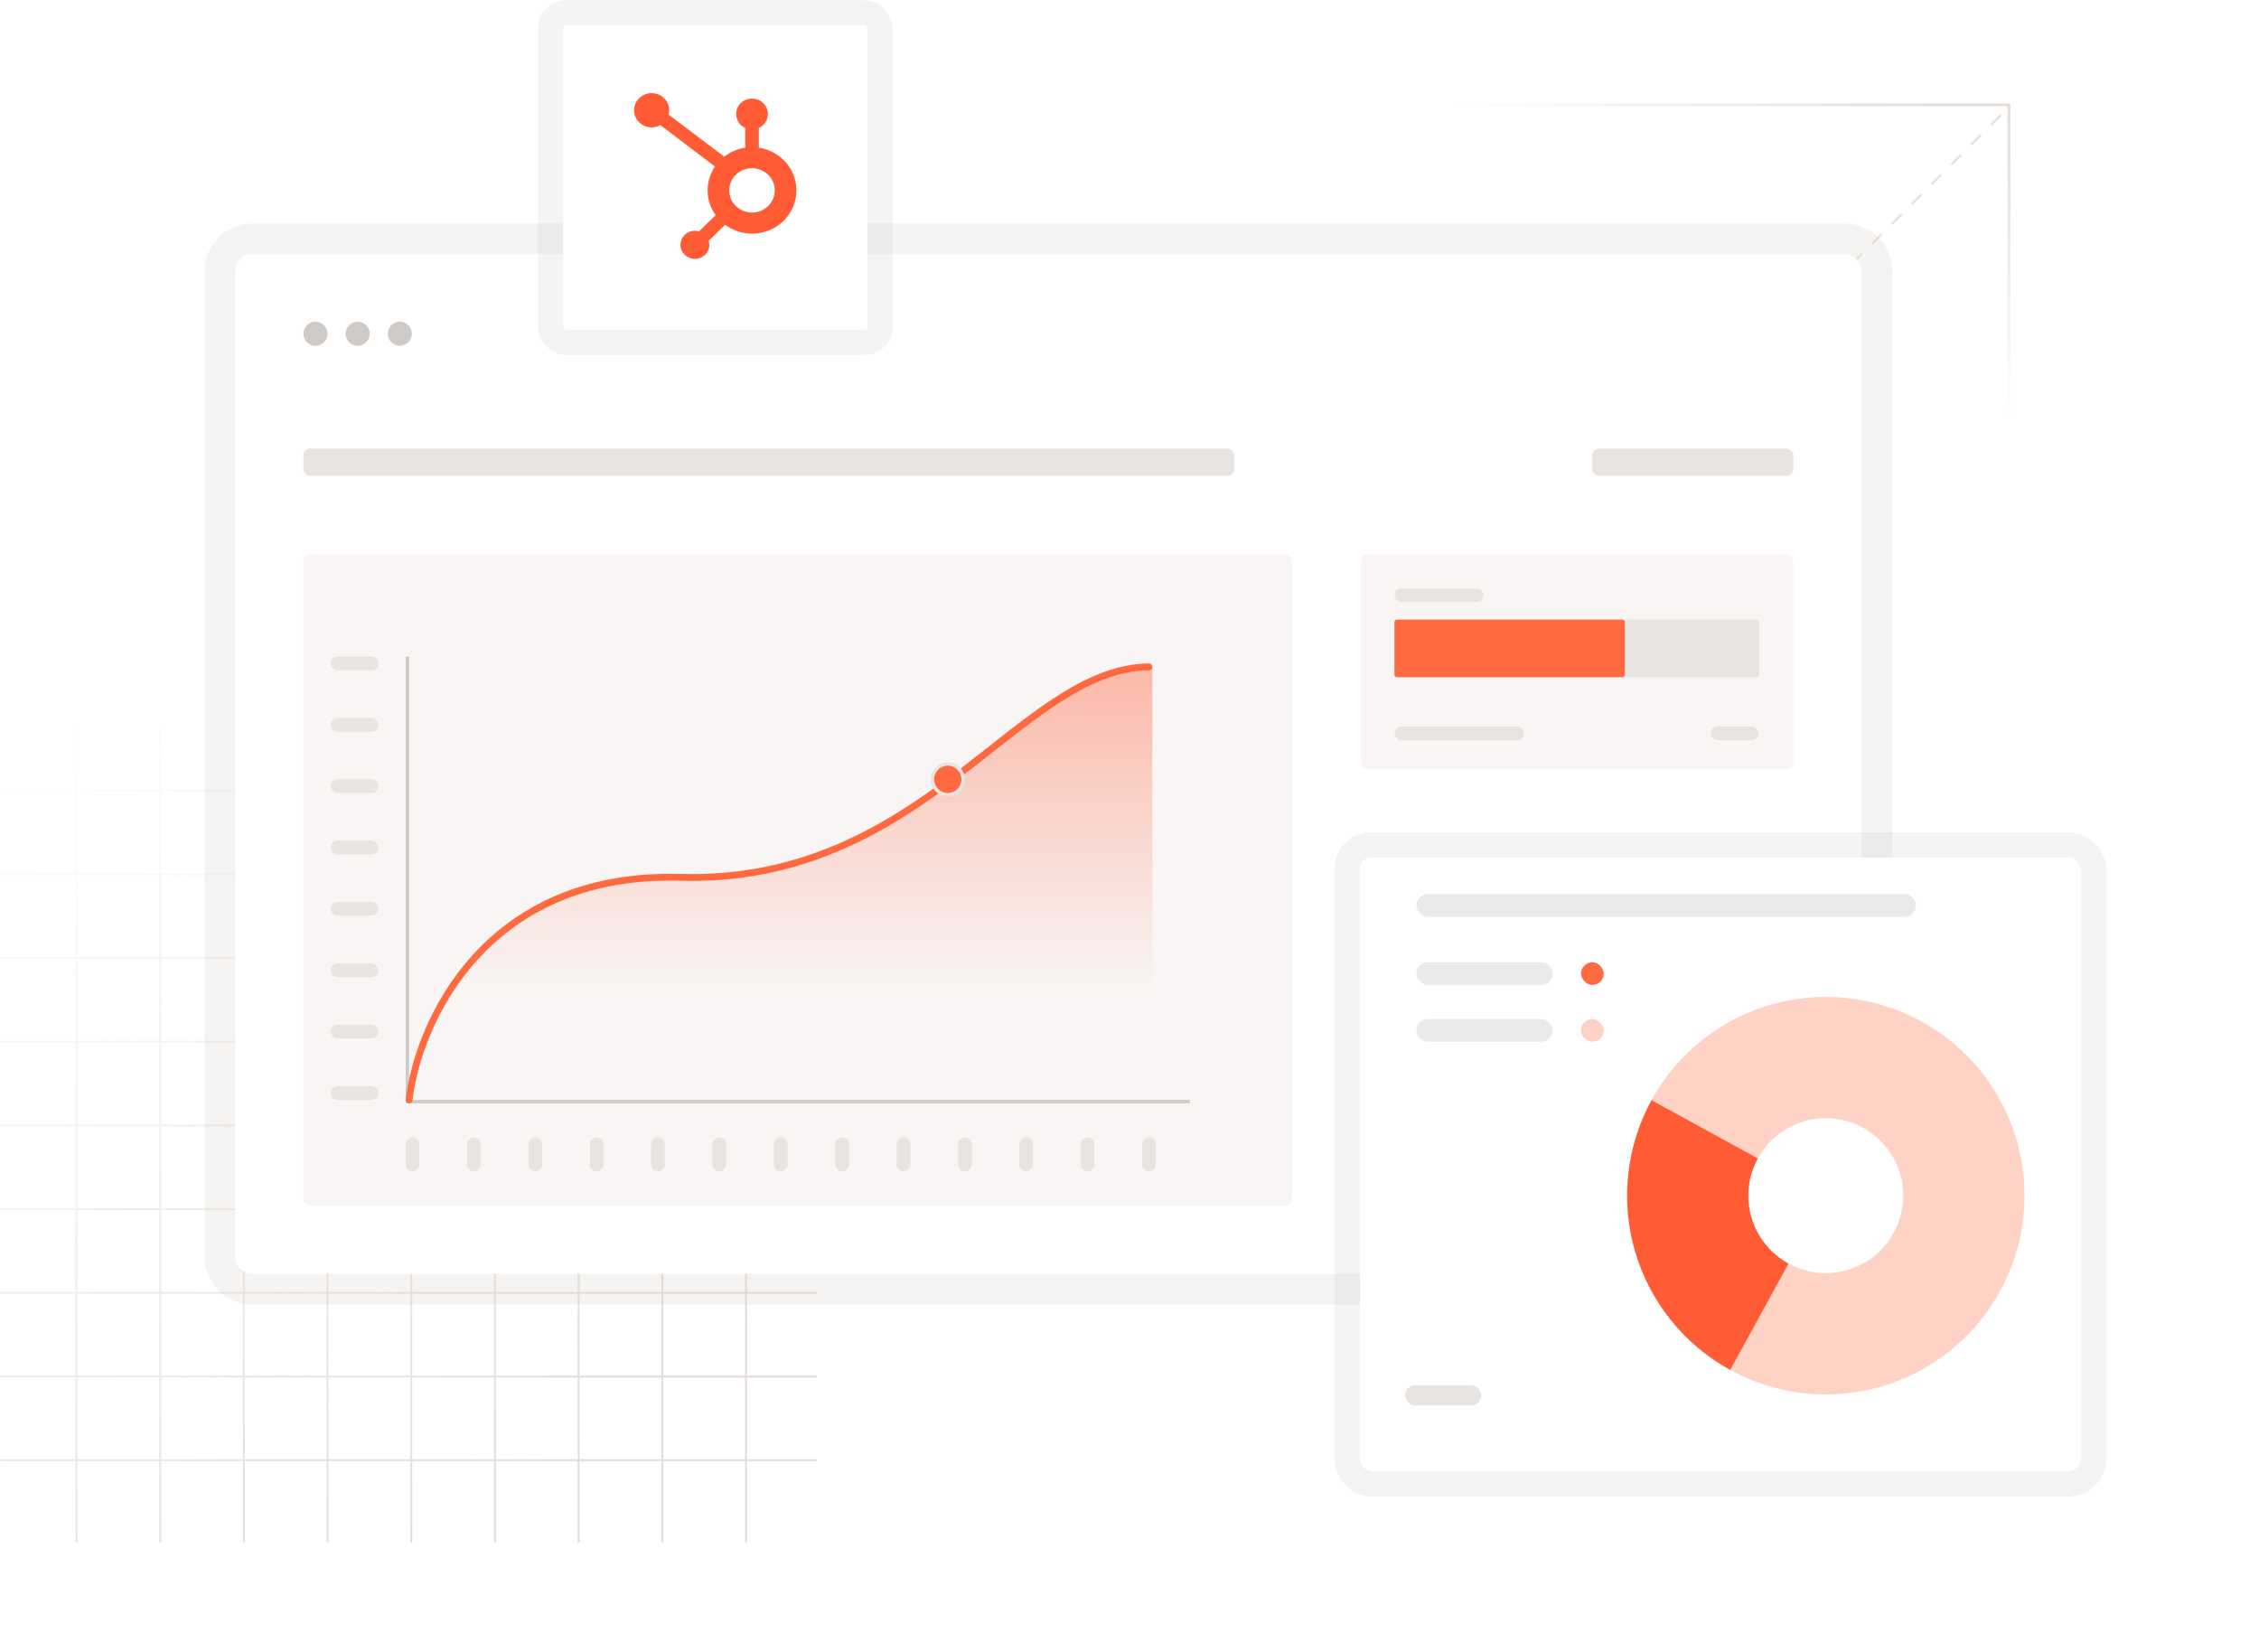 <svg width="532" height="389" viewBox="0 0 532 389" fill="none" xmlns="http://www.w3.org/2000/svg">
<path d="M473.11 184.642V24.683L331.658 24.683" stroke="url(#paint0_linear_630_2388)" stroke-opacity="0.8" stroke-width="0.661"/>
<line y1="-0.248" x2="174.869" y2="-0.248" transform="matrix(-0.707 0.707 0.707 0.707 471.367 27.268)" stroke="url(#paint1_linear_630_2388)" stroke-width="0.496" stroke-dasharray="3.3 3.3"/>
<path d="M-3.96669e-06 186.162L192.347 186.162M-3.58714e-06 205.872L192.347 205.872M-3.19556e-06 225.583L192.347 225.583M-2.8041e-06 245.293L192.347 245.293M-2.4126e-06 265.004L192.347 265.004M-2.02112e-06 284.714L192.347 284.714M-1.62963e-06 304.425L192.347 304.425M-1.23815e-06 324.135L192.347 324.135M-8.46669e-07 343.846L192.347 343.846M175.694 170.868L175.694 363.215M155.984 170.868L155.984 363.215M136.273 170.868L136.273 363.215M116.563 170.868L116.563 363.215M96.852 170.868L96.852 363.215M77.142 170.868L77.142 363.215M57.431 170.868L57.431 363.215M37.721 170.868L37.721 363.215M18.01 170.868L18.01 363.215" stroke="url(#paint2_linear_630_2388)" stroke-opacity="0.8" stroke-width="0.462"/>
<g filter="url(#filter0_b_630_2388)">
<path d="M55.4 63.875C55.4 61.658 57.198 59.86 59.415 59.86H434.384C436.601 59.86 438.398 61.658 438.398 63.875V295.922C438.398 298.139 436.601 299.936 434.384 299.936H59.415C57.198 299.936 55.4 298.139 55.4 295.922V63.875Z" fill="white"/>
<path d="M59.415 56.247C55.202 56.247 51.787 59.662 51.787 63.875V295.922C51.787 300.135 55.202 303.55 59.415 303.55H434.384C438.597 303.55 442.012 300.135 442.012 295.922V63.875C442.012 59.662 438.596 56.247 434.384 56.247H59.415Z" stroke="#D0CAC6" stroke-opacity="0.2" stroke-width="7.226"/>
</g>
<ellipse cx="74.297" cy="78.581" rx="2.838" ry="2.838" fill="#D0CAC6"/>
<ellipse cx="84.232" cy="78.581" rx="2.838" ry="2.838" fill="#D0CAC6"/>
<ellipse cx="94.16" cy="78.581" rx="2.838" ry="2.838" fill="#D0CAC6"/>
<rect x="71.459" y="105.627" width="219.2" height="6.423" rx="1.606" fill="#E7E4E2"/>
<rect x="374.967" y="105.627" width="47.373" height="6.423" rx="1.606" fill="#E7E4E2"/>
<rect x="71.459" y="130.518" width="232.85" height="153.36" rx="1.606" fill="#F8F5F4"/>
<rect x="320.363" y="130.518" width="101.972" height="50.585" rx="1.606" fill="#F8F5F4"/>
<rect x="328.404" y="171.082" width="30.511" height="3.212" rx="1.606" fill="#D0CAC6" fill-opacity="0.4"/>
<rect x="402.852" y="171.082" width="11.241" height="3.212" rx="1.606" fill="#D0CAC6" fill-opacity="0.4"/>
<rect x="328.404" y="138.547" width="20.876" height="3.212" rx="1.606" fill="#D0CAC6" fill-opacity="0.4"/>
<path d="M413.716 145.896C414.045 145.896 414.312 146.163 414.312 146.492L414.312 158.864C414.312 159.194 414.045 159.461 413.716 159.461L328.997 159.461C328.667 159.461 328.399 159.193 328.399 158.863L328.399 146.494C328.399 146.164 328.667 145.896 328.997 145.896L413.716 145.896Z" fill="#D0CAC6" fill-opacity="0.4"/>
<path d="M382.063 145.896C382.393 145.896 382.66 146.163 382.66 146.492L382.66 158.864C382.66 159.194 382.393 159.461 382.063 159.461L328.997 159.461C328.667 159.461 328.399 159.193 328.399 158.863L328.399 146.494C328.399 146.164 328.667 145.896 328.997 145.896L382.063 145.896Z" fill="#FF6A40"/>
<g filter="url(#filter1_d_630_2388)">
<rect x="320.184" y="197.161" width="169.82" height="144.414" rx="2.674" fill="white" shape-rendering="crispEdges"/>
<rect x="317.197" y="194.175" width="175.794" height="150.387" rx="5.661" stroke="#D0CAC6" stroke-opacity="0.2" stroke-width="5.973" shape-rendering="crispEdges"/>
</g>
<rect x="333.559" y="210.533" width="117.671" height="5.349" rx="2.674" fill="#D0CAC6" fill-opacity="0.4"/>
<rect x="333.559" y="226.579" width="32.092" height="5.349" rx="2.674" fill="#D0CAC6" fill-opacity="0.4"/>
<rect x="372.334" y="226.579" width="5.349" height="5.349" rx="2.674" fill="#FF6A40"/>
<rect x="330.932" y="326.179" width="17.921" height="4.779" rx="2.389" fill="#E7E4E2"/>
<rect x="372.334" y="239.951" width="5.349" height="5.349" rx="2.674" fill="#FF6A40" fill-opacity="0.3"/>
<rect x="333.559" y="239.951" width="32.092" height="5.349" rx="2.674" fill="#D0CAC6" fill-opacity="0.4"/>
<path d="M407.471 322.577C415.587 327.028 424.84 328.973 434.061 328.166C443.282 327.358 452.057 323.834 459.275 318.04C466.494 312.246 471.832 304.441 474.614 295.613C477.397 286.785 477.499 277.33 474.908 268.443C472.317 259.557 467.15 251.638 460.058 245.689C452.967 239.74 444.271 236.027 435.069 235.02C425.868 234.013 416.575 235.757 408.365 240.032C400.154 244.307 393.396 250.92 388.945 259.036L413.984 272.77C415.719 269.607 418.353 267.029 421.553 265.362C424.754 263.696 428.376 263.016 431.963 263.409C435.55 263.801 438.939 265.248 441.703 267.567C444.468 269.886 446.482 272.973 447.492 276.437C448.502 279.901 448.462 283.586 447.377 287.027C446.293 290.469 444.212 293.511 441.398 295.77C438.584 298.028 435.164 299.402 431.57 299.716C427.976 300.031 424.369 299.273 421.205 297.538L407.471 322.577Z" fill="#FF6A40" fill-opacity="0.3"/>
<path d="M388.94 259.046C385.985 264.435 384.121 270.353 383.454 276.463C382.787 282.573 383.33 288.754 385.051 294.654C386.773 300.554 389.64 306.057 393.488 310.849C397.337 315.641 402.092 319.628 407.481 322.582L421.209 297.54C419.108 296.388 417.255 294.834 415.755 292.966C414.255 291.099 413.137 288.953 412.466 286.654C411.795 284.354 411.583 281.945 411.843 279.563C412.103 277.182 412.83 274.875 413.982 272.774L388.94 259.046Z" fill="#FF5C35"/>
<g filter="url(#filter2_b_630_2388)">
<rect x="132.609" y="6" width="71.682" height="71.682" rx="0.74" fill="white"/>
<rect x="129.647" y="3.038" width="77.606" height="77.606" rx="3.702" stroke="#D0CAC6" stroke-opacity="0.2" stroke-width="5.924"/>
</g>
<path d="M178.708 34.774V30.127C179.953 29.555 180.825 28.328 180.825 26.904V26.796C180.825 24.831 179.174 23.224 177.157 23.224H177.047C175.03 23.224 173.38 24.831 173.38 26.796V26.904C173.38 28.328 174.252 29.555 175.497 30.128V34.774C173.643 35.053 171.95 35.797 170.552 36.894L157.457 26.97C157.543 26.647 157.604 26.314 157.604 25.964C157.607 23.738 155.757 21.932 153.472 21.929C151.188 21.926 149.333 23.728 149.33 25.954C149.327 28.18 151.177 29.986 153.462 29.989C154.207 29.99 154.896 29.784 155.5 29.449L168.382 39.211C167.286 40.822 166.644 42.752 166.644 44.829C166.644 47.004 167.35 49.016 168.542 50.67L164.624 54.486C164.314 54.396 163.993 54.333 163.653 54.333C161.775 54.333 160.253 55.815 160.253 57.644C160.253 59.473 161.775 60.956 163.653 60.956C165.53 60.956 167.052 59.473 167.052 57.644C167.052 57.313 166.987 57 166.894 56.698L170.769 52.923C172.528 54.231 174.719 55.017 177.103 55.017C182.878 55.017 187.561 50.456 187.561 44.829C187.561 39.736 183.719 35.528 178.708 34.774ZM177.103 50.052C174.141 50.052 171.741 47.714 171.741 44.829C171.741 41.945 174.141 39.606 177.103 39.606C180.064 39.606 182.464 41.945 182.464 44.829C182.464 47.714 180.064 50.052 177.103 50.052Z" fill="#FF5C35"/>
<line x1="95.549" y1="259.389" x2="280.223" y2="259.389" stroke="#D0CAC6" stroke-width="0.803"/>
<line x1="95.95" y1="154.606" x2="95.95" y2="259.79" stroke="#D0CAC6" stroke-width="0.803"/>
<rect x="77.879" y="154.606" width="11.241" height="3.212" rx="1.606" fill="#D0CAC6" fill-opacity="0.4"/>
<rect x="77.879" y="169.059" width="11.241" height="3.212" rx="1.606" fill="#D0CAC6" fill-opacity="0.4"/>
<rect x="77.879" y="183.512" width="11.241" height="3.212" rx="1.606" fill="#D0CAC6" fill-opacity="0.4"/>
<rect x="77.879" y="197.964" width="11.241" height="3.212" rx="1.606" fill="#D0CAC6" fill-opacity="0.4"/>
<rect x="77.879" y="212.417" width="11.241" height="3.212" rx="1.606" fill="#D0CAC6" fill-opacity="0.4"/>
<rect x="77.879" y="226.87" width="11.241" height="3.212" rx="1.606" fill="#D0CAC6" fill-opacity="0.4"/>
<rect x="77.879" y="241.323" width="11.241" height="3.212" rx="1.606" fill="#D0CAC6" fill-opacity="0.4"/>
<rect x="77.879" y="255.775" width="11.241" height="3.212" rx="1.606" fill="#D0CAC6" fill-opacity="0.4"/>
<rect x="95.549" y="275.849" width="8.029" height="3.212" rx="1.606" transform="rotate(-90 95.549 275.849)" fill="#D0CAC6" fill-opacity="0.4"/>
<rect x="110.002" y="275.849" width="8.029" height="3.212" rx="1.606" transform="rotate(-90 110.002 275.849)" fill="#D0CAC6" fill-opacity="0.4"/>
<rect x="124.455" y="275.849" width="8.029" height="3.212" rx="1.606" transform="rotate(-90 124.455 275.849)" fill="#D0CAC6" fill-opacity="0.4"/>
<rect x="138.906" y="275.849" width="8.029" height="3.212" rx="1.606" transform="rotate(-90 138.906 275.849)" fill="#D0CAC6" fill-opacity="0.4"/>
<rect x="153.359" y="275.849" width="8.029" height="3.212" rx="1.606" transform="rotate(-90 153.359 275.849)" fill="#D0CAC6" fill-opacity="0.4"/>
<rect x="167.812" y="275.849" width="8.029" height="3.212" rx="1.606" transform="rotate(-90 167.812 275.849)" fill="#D0CAC6" fill-opacity="0.4"/>
<rect x="182.266" y="275.849" width="8.029" height="3.212" rx="1.606" transform="rotate(-90 182.266 275.849)" fill="#D0CAC6" fill-opacity="0.4"/>
<rect x="196.719" y="275.849" width="8.029" height="3.212" rx="1.606" transform="rotate(-90 196.719 275.849)" fill="#D0CAC6" fill-opacity="0.4"/>
<rect x="211.17" y="275.849" width="8.029" height="3.212" rx="1.606" transform="rotate(-90 211.17 275.849)" fill="#D0CAC6" fill-opacity="0.4"/>
<rect x="225.623" y="275.849" width="8.029" height="3.212" rx="1.606" transform="rotate(-90 225.623 275.849)" fill="#D0CAC6" fill-opacity="0.4"/>
<rect x="240.076" y="275.849" width="8.029" height="3.212" rx="1.606" transform="rotate(-90 240.076 275.849)" fill="#D0CAC6" fill-opacity="0.4"/>
<rect x="254.529" y="275.849" width="8.029" height="3.212" rx="1.606" transform="rotate(-90 254.529 275.849)" fill="#D0CAC6" fill-opacity="0.4"/>
<rect x="268.982" y="275.849" width="8.029" height="3.212" rx="1.606" transform="rotate(-90 268.982 275.849)" fill="#D0CAC6" fill-opacity="0.4"/>
<path d="M96.348 258.987C98.447 240.984 114.149 205.301 160.164 206.59C217.683 208.203 239.935 157.418 270.584 157.015" stroke="#FF6A40" stroke-width="1.606" stroke-linecap="round"/>
<path d="M160.458 206.59C114.231 205.301 98.457 240.984 96.348 258.987H271.387V157.015C240.597 157.418 218.242 208.203 160.458 206.59Z" fill="url(#paint3_linear_630_2388)"/>
<path d="M226.823 183.512C226.823 185.507 225.205 187.125 223.21 187.125C221.214 187.125 219.597 185.507 219.597 183.512C219.597 181.516 221.214 179.898 223.21 179.898C225.205 179.898 226.823 181.516 226.823 183.512Z" fill="#FF6A40" stroke="#E7E4E2" stroke-width="0.803"/>
<defs>
<filter id="filter0_b_630_2388" x="32.115" y="36.575" width="429.568" height="286.646" filterUnits="userSpaceOnUse" color-interpolation-filters="sRGB">
<feFlood flood-opacity="0" result="BackgroundImageFix"/>
<feGaussianBlur in="BackgroundImageFix" stdDeviation="8.029"/>
<feComposite in2="SourceAlpha" operator="in" result="effect1_backgroundBlur_630_2388"/>
<feBlend mode="normal" in="SourceGraphic" in2="effect1_backgroundBlur_630_2388" result="shape"/>
</filter>
<filter id="filter1_d_630_2388" x="278.37" y="160.126" width="253.448" height="228.043" filterUnits="userSpaceOnUse" color-interpolation-filters="sRGB">
<feFlood flood-opacity="0" result="BackgroundImageFix"/>
<feColorMatrix in="SourceAlpha" type="matrix" values="0 0 0 0 0 0 0 0 0 0 0 0 0 0 0 0 0 0 127 0" result="hardAlpha"/>
<feOffset dy="4.779"/>
<feGaussianBlur stdDeviation="17.921"/>
<feComposite in2="hardAlpha" operator="out"/>
<feColorMatrix type="matrix" values="0 0 0 0 0.746 0 0 0 0 0.687 0 0 0 0 0.628 0 0 0 0.1 0"/>
<feBlend mode="normal" in2="BackgroundImageFix" result="effect1_dropShadow_630_2388"/>
<feBlend mode="normal" in="SourceGraphic" in2="effect1_dropShadow_630_2388" result="shape"/>
</filter>
<filter id="filter2_b_630_2388" x="121.354" y="-5.256" width="94.192" height="94.193" filterUnits="userSpaceOnUse" color-interpolation-filters="sRGB">
<feFlood flood-opacity="0" result="BackgroundImageFix"/>
<feGaussianBlur in="BackgroundImageFix" stdDeviation="2.666"/>
<feComposite in2="SourceAlpha" operator="in" result="effect1_backgroundBlur_630_2388"/>
<feBlend mode="normal" in="SourceGraphic" in2="effect1_backgroundBlur_630_2388" result="shape"/>
</filter>
<linearGradient id="paint0_linear_630_2388" x1="473.11" y1="32.756" x2="442.088" y2="87.454" gradientUnits="userSpaceOnUse">
<stop stop-color="#D5CAC1" stop-opacity="0.8"/>
<stop offset="0.911" stop-color="#D5CAC1" stop-opacity="0"/>
</linearGradient>
<linearGradient id="paint1_linear_630_2388" x1="36.847" y1="0" x2="162.691" y2="0" gradientUnits="userSpaceOnUse">
<stop stop-color="#D5CAC1" stop-opacity="0.56"/>
<stop offset="1" stop-color="#ECEAE8" stop-opacity="0"/>
</linearGradient>
<linearGradient id="paint2_linear_630_2388" x1="132.362" y1="346.856" x2="1.73416e-06" y2="177.809" gradientUnits="userSpaceOnUse">
<stop stop-color="#DED5CE"/>
<stop offset="1" stop-color="#DED5CE" stop-opacity="0"/>
</linearGradient>
<linearGradient id="paint3_linear_630_2388" x1="183.867" y1="157.015" x2="183.867" y2="258.987" gradientUnits="userSpaceOnUse">
<stop stop-color="#FF5C35" stop-opacity="0.4"/>
<stop offset="0.745" stop-color="#FF5C35" stop-opacity="0"/>
</linearGradient>
</defs>
</svg>
